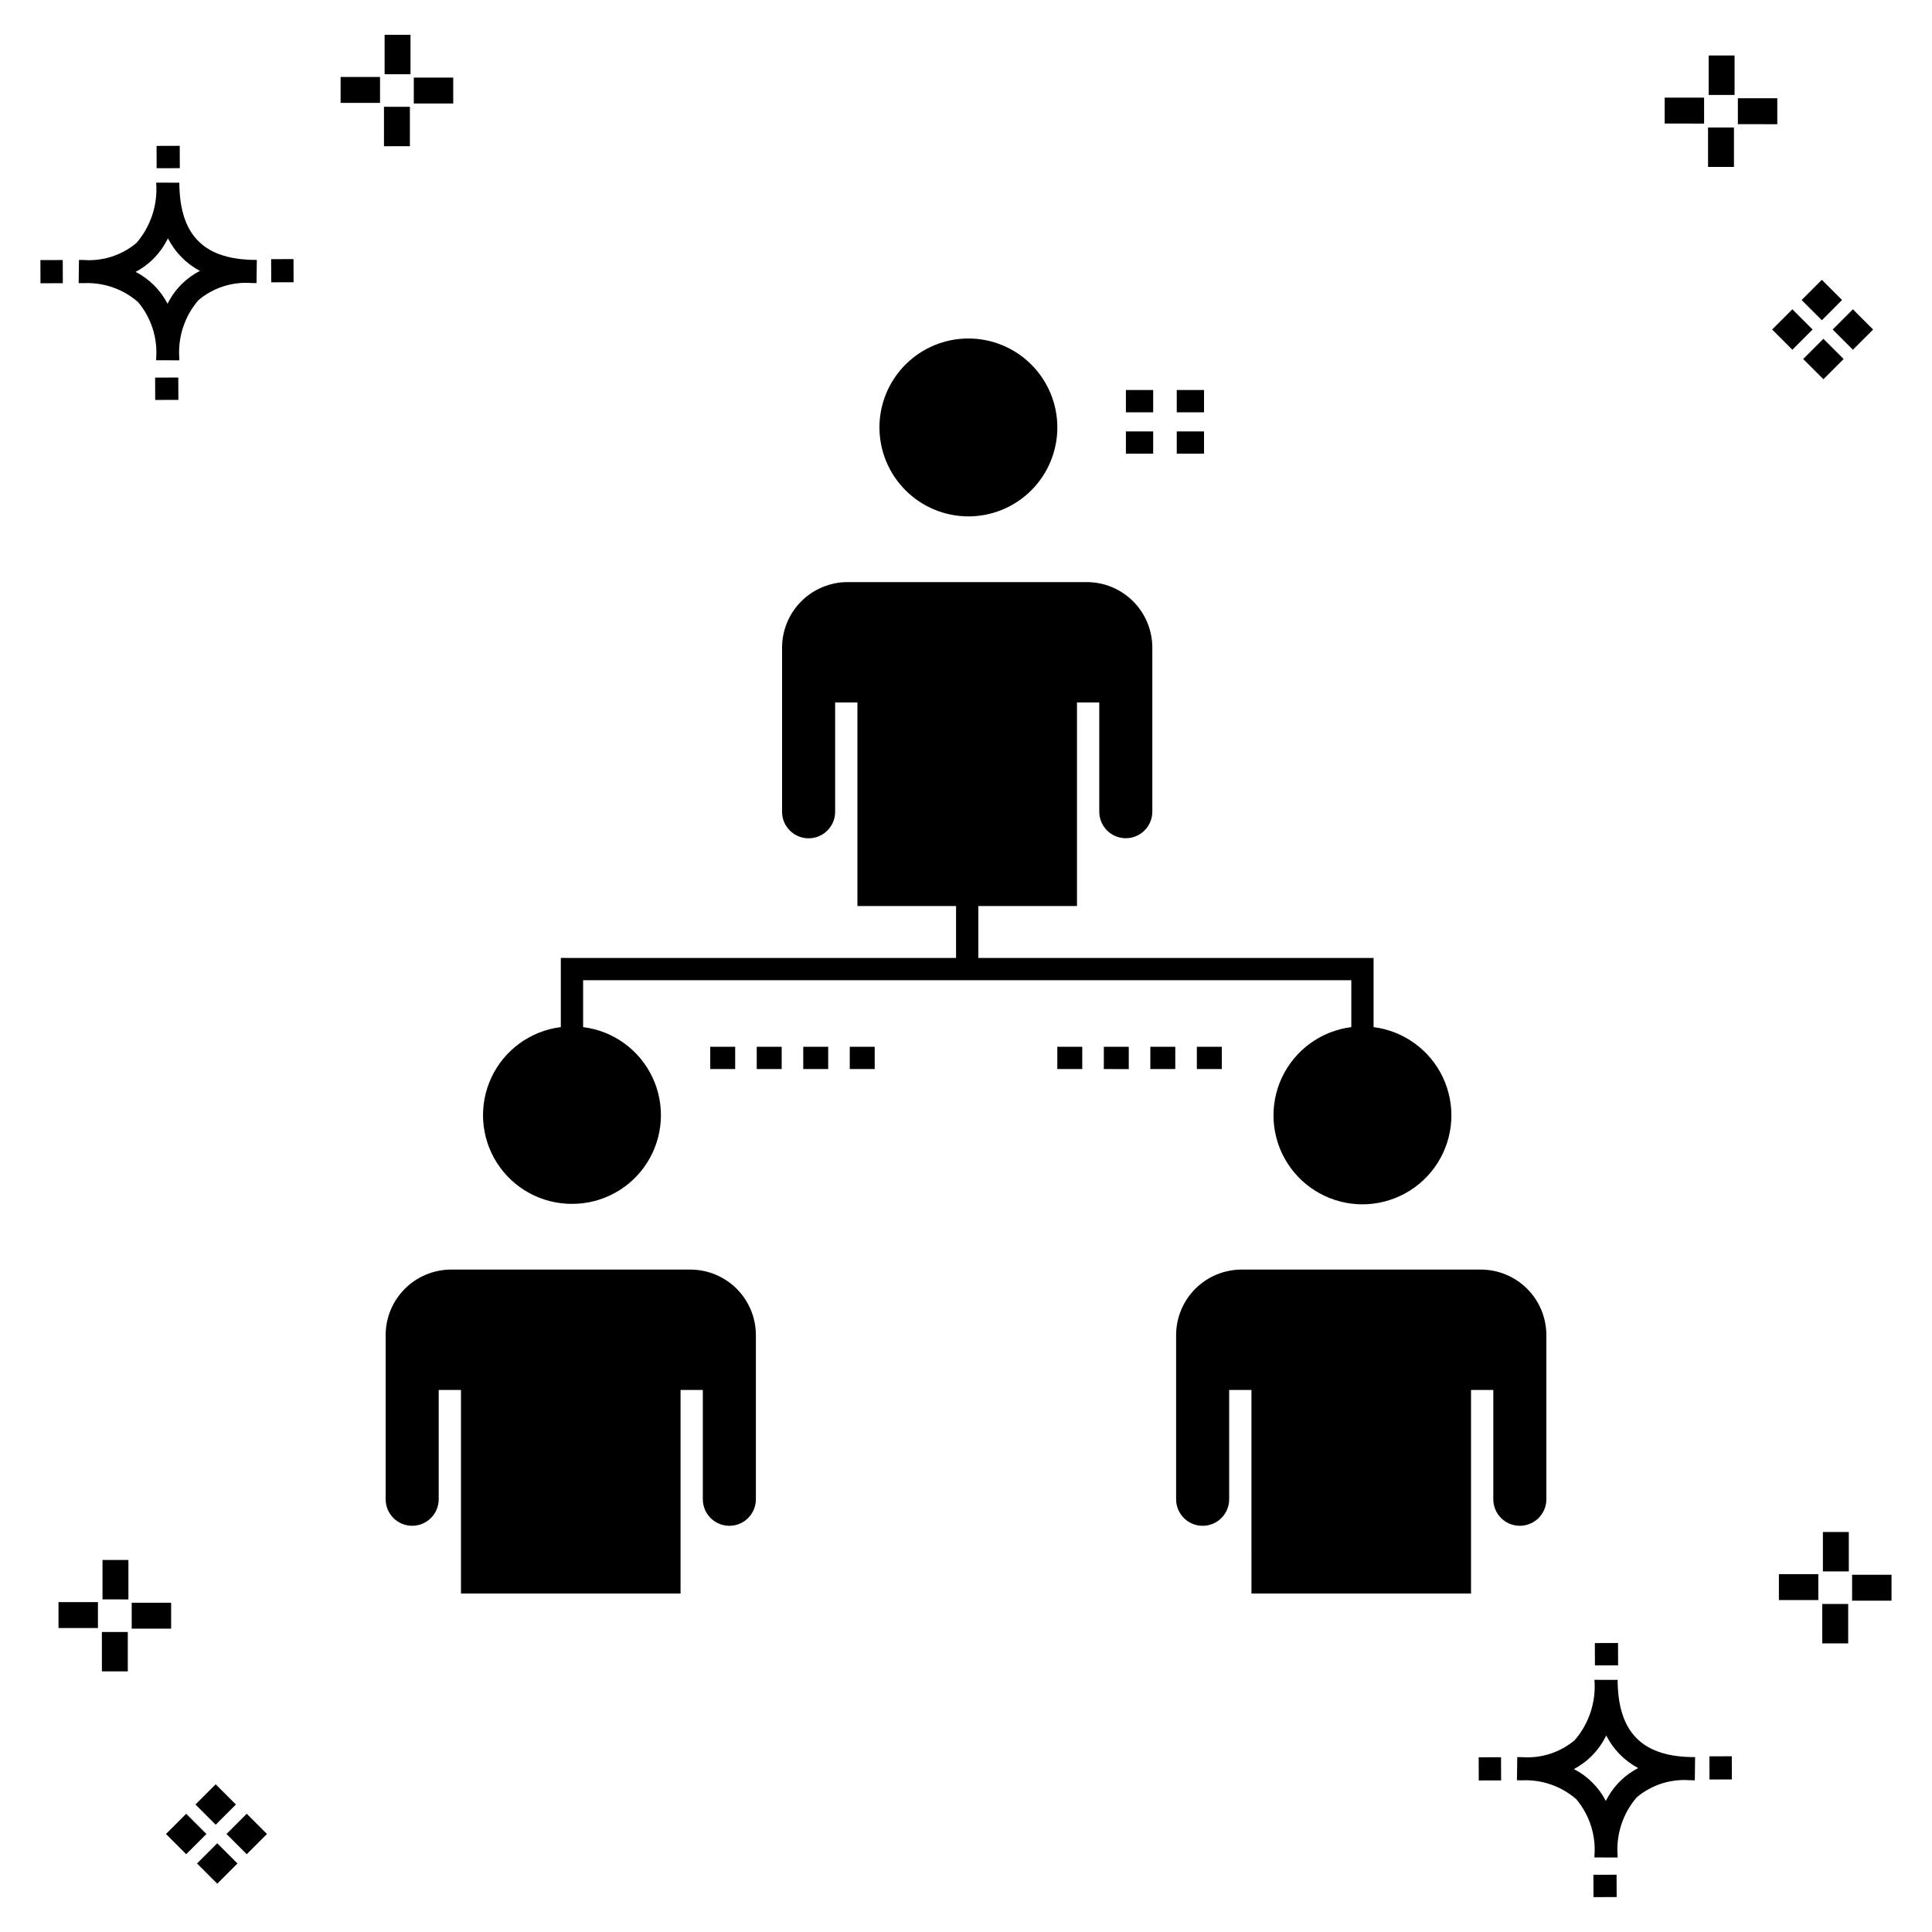 <?xml version="1.0" encoding="UTF-8"?>
<!-- The Best Svg Icon site in the world: iconSvg.co, Visit us! https://iconsvg.co -->
<svg fill="#000000" width="800px" height="800px" version="1.1" viewBox="144 144 512 512" xmlns="http://www.w3.org/2000/svg">
 <g>
  <path d="m191.25 244.05 0.02 5.922-6.141 0.02-0.02-5.922zm19.43-31.188c0.43 0.023 0.914 0.008 1.383 0.02l-0.082 6.141c-0.441 0.008-0.914-0.004-1.363-0.02-5.094-0.375-10.129 1.258-14.035 4.543-3.688 4.285-5.508 9.867-5.059 15.504v0.441l-6.141-0.016v-0.438c0.43-5.449-1.309-10.848-4.836-15.023-3.984-3.449-9.145-5.231-14.406-4.973h-0.004c-0.426 0-0.855-0.008-1.293-0.02l0.086-6.141c0.434 0 0.863 0.008 1.285 0.02h0.004c5.051 0.367 10.043-1.246 13.926-4.496 3.816-4.414 5.707-10.18 5.238-16l6.141 0.008c0.07 13.547 6.168 20.074 19.156 20.449zm-13.707 2.922v0.004c-3.644-1.938-6.602-4.953-8.465-8.637-1.027 2.113-2.418 4.035-4.102 5.672-1.332 1.281-2.836 2.367-4.469 3.227 3.633 1.871 6.594 4.824 8.473 8.449 0.988-1.988 2.301-3.797 3.887-5.352 1.387-1.344 2.961-2.473 4.676-3.359zm-42.266-2.856 0.02 6.141 5.922-0.016-0.02-6.141zm67.074-0.266-5.926 0.016 0.02 6.141 5.926-0.016zm-30.129-24.098-0.02-5.922-6.141 0.02 0.02 5.922zm435.57 45.219 5.359 5.359-5.359 5.359-5.359-5.359zm7.816-7.816 5.359 5.359-5.359 5.359-5.359-5.359zm-16.043 0 5.359 5.359-5.359 5.359-5.359-5.359zm7.816-7.816 5.359 5.359-5.359 5.359-5.359-5.359zm-11.809-41.238-10.449-0.004v-6.867h10.449zm-19.398-0.164-10.449-0.004v-6.867h10.449zm7.914 11.484h-6.867v-10.438h6.867zm0.164-19.07-6.867-0.004v-10.449h6.867zm-339.57 2.266-10.449-0.004v-6.867h10.449zm-19.398-0.164-10.449-0.004v-6.867h10.449zm7.914 11.484h-6.867v-10.441h6.867zm0.164-19.07h-6.867v-10.453h6.867zm313.48 477.16 0.02 5.922 6.141-0.02-0.02-5.922zm25.57-31.203c0.43 0.023 0.914 0.008 1.383 0.02l-0.082 6.141c-0.441 0.008-0.914-0.004-1.363-0.02-5.09-0.375-10.129 1.254-14.031 4.539-3.691 4.285-5.512 9.867-5.062 15.504v0.441l-6.141-0.016v-0.438c0.43-5.449-1.309-10.848-4.836-15.023-3.984-3.449-9.141-5.231-14.406-4.973h-0.004c-0.426 0-0.855-0.008-1.293-0.02l0.086-6.141c0.434 0 0.863 0.008 1.285 0.02h0.004c5.051 0.367 10.043-1.246 13.926-4.496 3.82-4.414 5.707-10.18 5.238-16l6.141 0.008c0.07 13.551 6.168 20.078 19.156 20.453zm-13.707 2.922c-3.644-1.938-6.602-4.953-8.465-8.637-1.027 2.117-2.418 4.035-4.102 5.676-1.332 1.277-2.836 2.363-4.469 3.227 3.633 1.867 6.594 4.82 8.473 8.449 0.988-1.988 2.305-3.797 3.887-5.356 1.387-1.34 2.961-2.473 4.676-3.359zm-42.266-2.856 0.02 6.141 5.922-0.016-0.02-6.141zm67.074-0.27-5.926 0.016 0.02 6.141 5.926-0.016zm-30.129-24.098-0.02-5.922-6.141 0.02 0.02 5.922zm72.461-17.141h-10.449v-6.867h10.449zm-19.398-0.164h-10.449v-6.867h10.449zm7.914 11.484h-6.867v-10.438h6.867zm0.164-19.07h-6.867v-10.449h6.867zm-432.38 72.043 5.359 5.359-5.359 5.359-5.359-5.359zm7.816-7.816 5.359 5.359-5.359 5.359-5.359-5.359zm-16.043 0 5.359 5.359-5.359 5.359-5.359-5.359zm7.816-7.816 5.359 5.359-5.359 5.359-5.359-5.359zm-11.809-41.238-10.449-0.004v-6.867h10.449zm-19.398-0.164-10.449-0.004v-6.867h10.449zm7.914 11.484-6.867-0.008v-10.434h6.867zm0.164-19.07-6.867-0.008v-10.445h6.867z"/>
  <path d="m424.2 421.41h6.609v5.902h-6.609zm12.328 5.902 6.606 0.004v-5.902h-6.606zm12.324 0h6.609v-5.902h-6.609zm18.938 0v-5.902h-6.613v5.902zm-128.96 0v-5.902h-6.609v5.902zm5.715 0h6.609v-5.902h-6.609zm12.328 0h6.606v-5.902h-6.609zm12.324 0h6.609v-5.902h-6.609zm93.883-168.98h-7.227v5.902h7.227zm-13.477 0h-7.227v5.902h7.227zm13.477-10.973h-7.227v5.902h7.227zm-13.477 0h-7.227v5.902h7.227zm-48.969 33.492c6.254 0 12.25-2.484 16.668-6.906 4.422-4.422 6.906-10.418 6.906-16.668 0-6.254-2.484-12.25-6.906-16.672-4.418-4.418-10.414-6.902-16.668-6.902-6.254 0-12.25 2.484-16.668 6.902-4.422 4.422-6.906 10.418-6.906 16.672 0.008 6.25 2.492 12.242 6.914 16.66 4.418 4.418 10.41 6.906 16.66 6.91zm-73.676 199.6h-63.395c-4.606 0.004-9.02 1.836-12.273 5.09-3.258 3.258-5.086 7.672-5.09 12.277v43.504-0.004c0 3.883 3.148 7.031 7.031 7.031 3.879 0 7.027-3.148 7.027-7.031v-28.965h5.902l0.004 53.945h58.188v-53.945h5.902v28.965c0 3.887 3.148 7.035 7.031 7.035 3.883 0 7.031-3.148 7.031-7.035v-43.5c-0.004-4.606-1.832-9.02-5.09-12.277-3.254-3.254-7.668-5.086-12.27-5.09zm209.48 0h-63.395c-4.606 0.004-9.02 1.836-12.273 5.09-3.254 3.258-5.086 7.672-5.09 12.277v43.504-0.004c0 3.887 3.148 7.035 7.031 7.035 3.883 0 7.031-3.148 7.031-7.035v-28.965h5.902l0.004 53.945h58.188v-53.945h5.902v28.965c0 3.883 3.148 7.031 7.031 7.031 3.883 0 7.031-3.148 7.031-7.031v-43.5c-0.008-4.606-1.836-9.02-5.09-12.277-3.258-3.254-7.672-5.086-12.273-5.09zm-240.86-17.414c8.062 0.023 15.574-4.09 19.902-10.891 4.328-6.805 4.867-15.352 1.426-22.645-3.438-7.293-10.375-12.316-18.375-13.305v-12.426h203.58v12.426c-8.008 1.012-14.941 6.047-18.379 13.348-3.438 7.305-2.898 15.855 1.426 22.672 4.324 6.812 11.832 10.941 19.902 10.941 8.07 0 15.582-4.129 19.906-10.941 4.324-6.816 4.863-15.367 1.426-22.672-3.438-7.301-10.371-12.336-18.379-13.348v-18.332h-104.74v-13.758h26.141v-53.938h5.902v28.961h0.004c0.012 3.875 3.156 7.008 7.027 7.008 3.875 0 7.019-3.133 7.031-7.008v-43.504c-0.004-4.606-1.836-9.016-5.09-12.273-3.254-3.254-7.668-5.086-12.273-5.09h-63.395c-4.602 0.004-9.016 1.836-12.27 5.09-3.258 3.258-5.086 7.668-5.094 12.273v43.504c0 3.883 3.148 7.031 7.035 7.031 3.883 0 7.031-3.148 7.031-7.031v-28.961h5.902v53.938h26.141v13.762l-104.74-0.004v18.332c-8 0.988-14.938 6.012-18.375 13.305s-2.902 15.84 1.426 22.641c4.328 6.805 11.84 10.918 19.902 10.895z"/>
 </g>
</svg>
